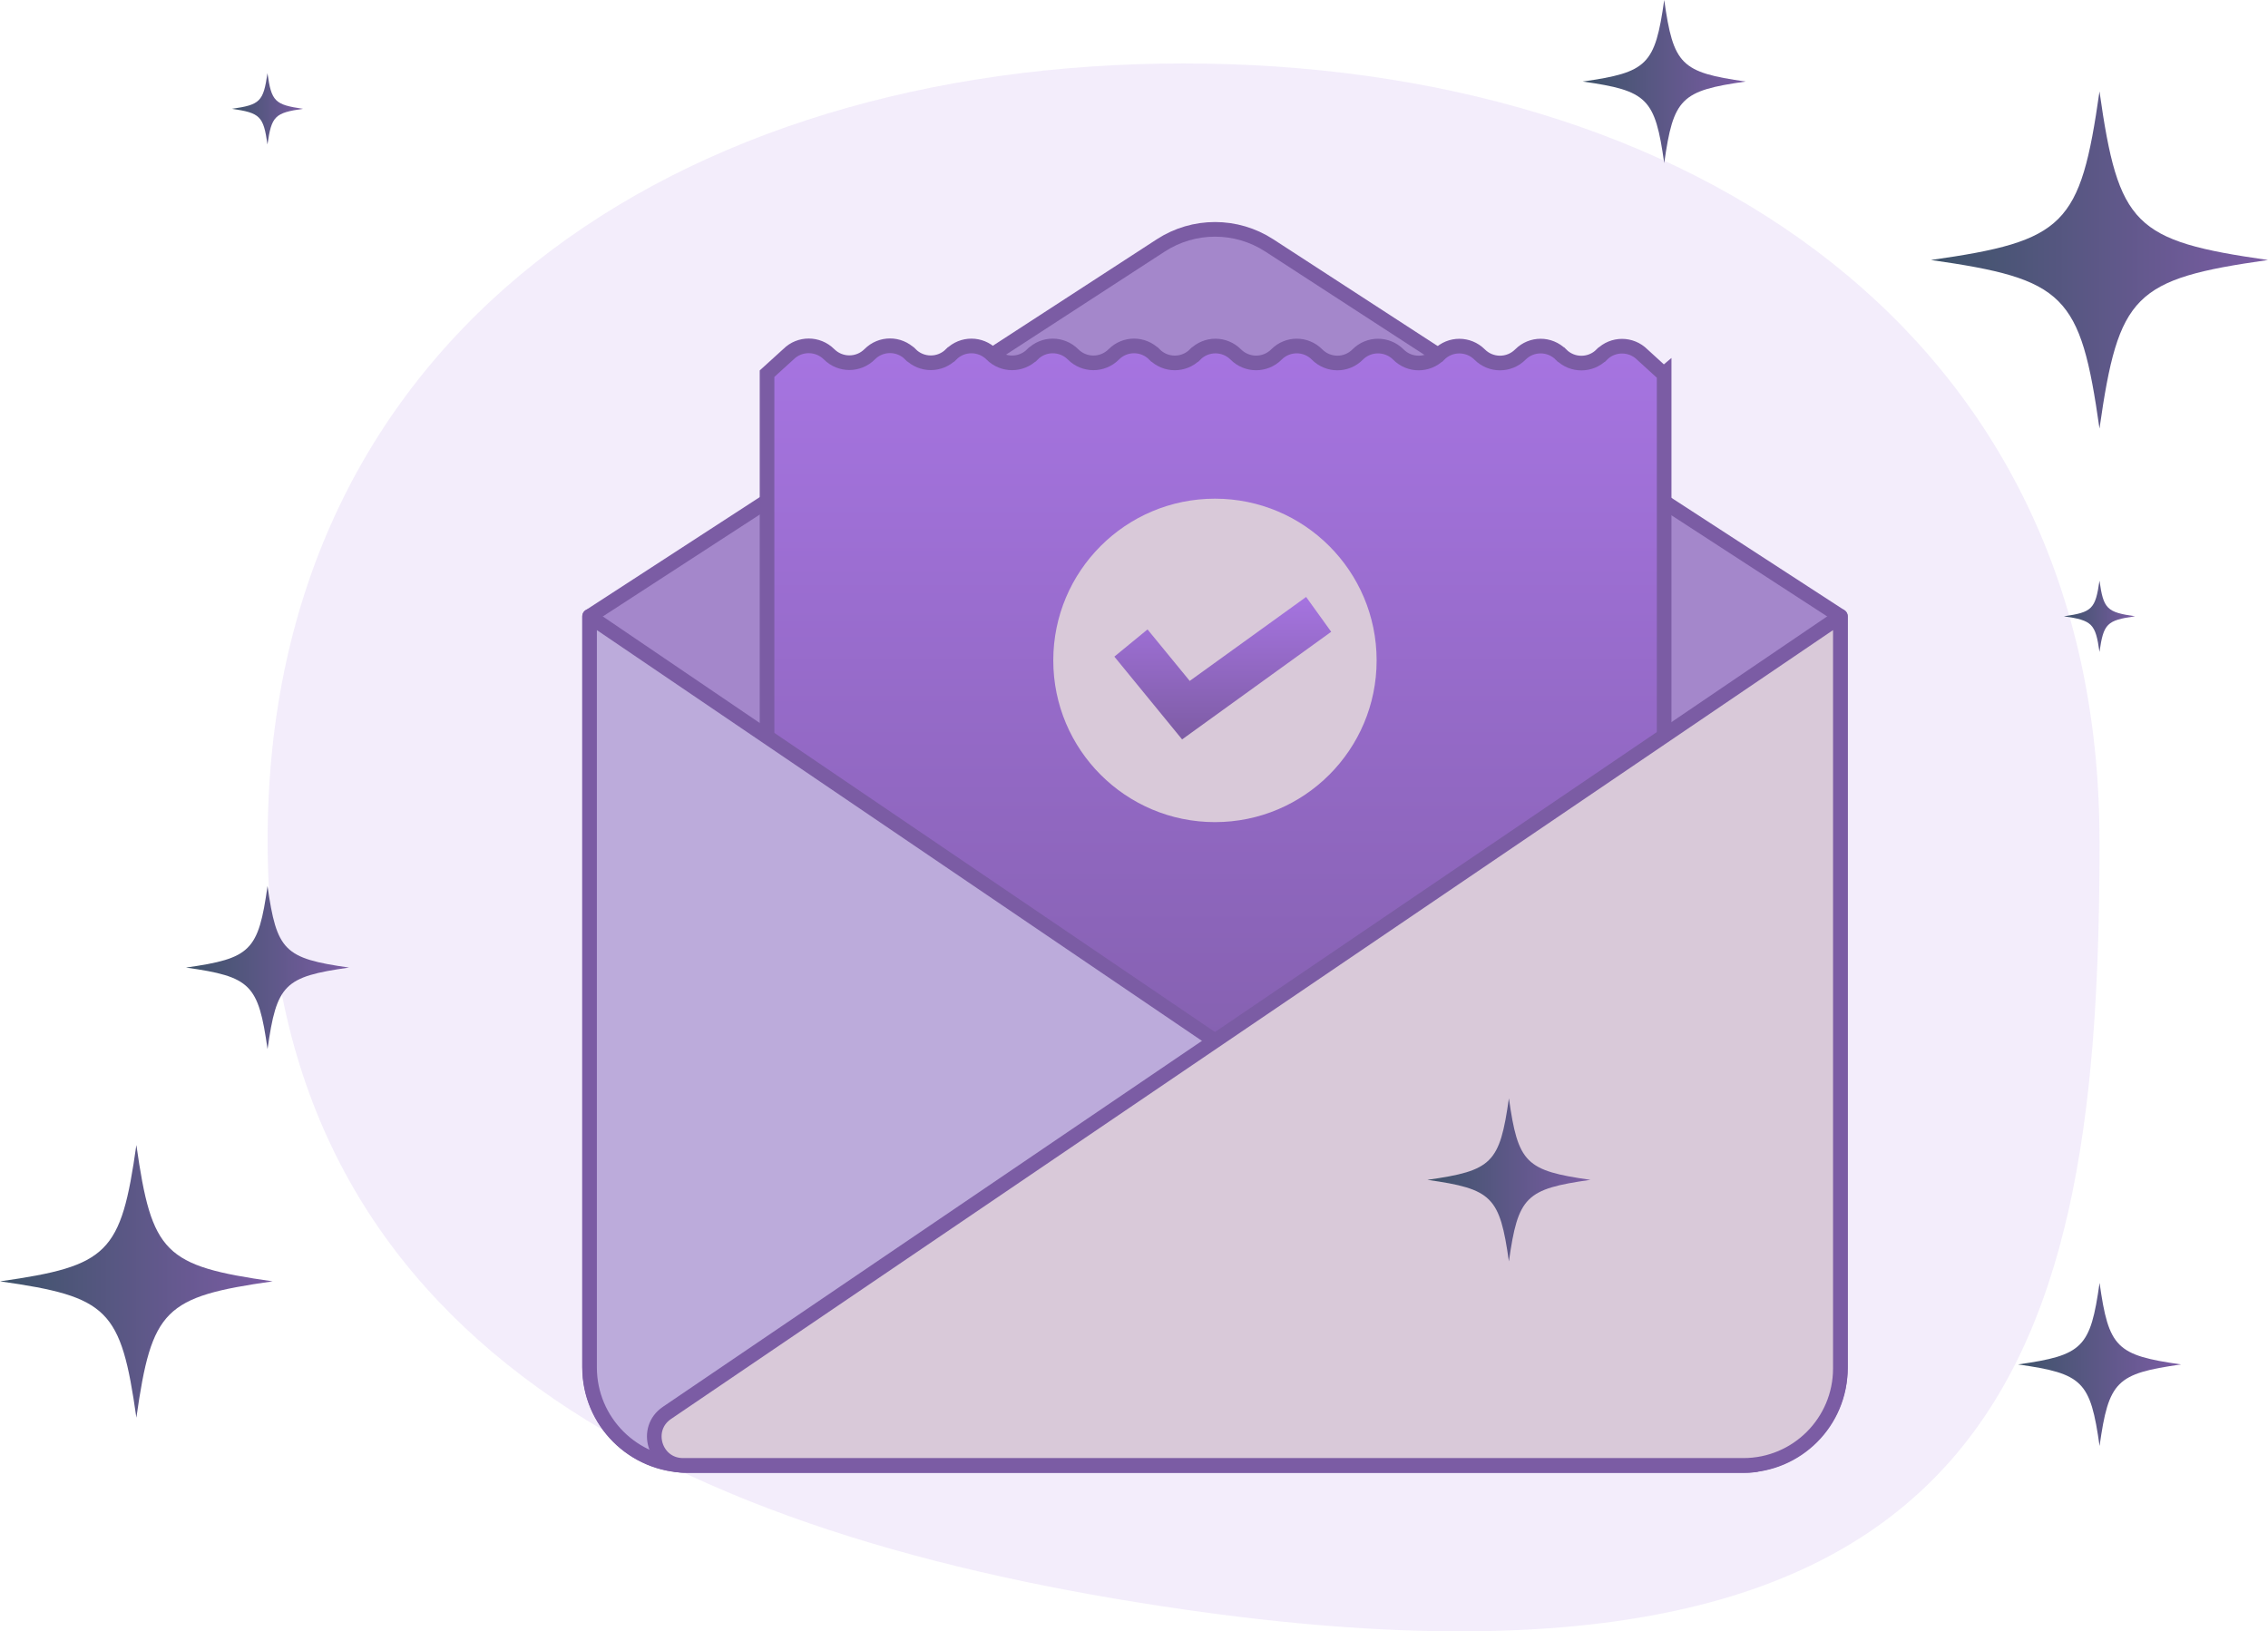 <svg width="310" height="223" viewBox="0 0 310 223" fill="none" xmlns="http://www.w3.org/2000/svg">
<g clip-path="url(#clip0_28_5843)">
<path opacity="0.15" d="M286.978 114.896C286.978 184.074 274.785 236.294 161.779 220.002C93.335 210.136 36.58 184.074 36.58 114.896C36.58 45.718 92.626 8.673 161.768 8.673C230.91 8.673 286.967 45.718 286.967 114.896H286.978Z" fill="#B18AE6"/>
<path d="M80.594 84.246L158.652 33.552C163.164 30.618 168.987 30.618 173.499 33.552L251.558 84.246V186.858C251.558 194.295 245.531 200.313 238.108 200.313H94.044C86.61 200.313 80.594 194.284 80.594 186.858V84.246Z" fill="#A487CB" stroke="#7B5CA4" stroke-width="2" stroke-linecap="round" stroke-linejoin="round"/>
<path d="M227.462 51.081V164.075C227.462 166.246 225.701 168.008 223.53 168.008H108.774C106.604 168.008 104.842 166.246 104.842 164.075V51.081L107.764 48.426C109.3 46.889 111.782 46.9 113.318 48.426C114.854 49.963 117.336 49.963 118.872 48.426C120.408 46.879 122.89 46.879 124.426 48.426H124.437C125.973 49.974 128.455 49.974 129.991 48.448H130.002C131.538 46.9 134.02 46.911 135.556 48.448C137.092 49.985 139.574 49.985 141.11 48.448H141.121C142.657 46.9 145.139 46.911 146.675 48.448C148.211 49.985 150.693 49.985 152.229 48.448C153.765 46.9 156.247 46.9 157.783 48.448H157.794C159.33 49.995 161.812 49.995 163.348 48.459H163.359C164.895 46.911 167.377 46.922 168.913 48.459C170.449 49.995 172.931 49.995 174.467 48.459C176.003 46.911 178.485 46.911 180.021 48.459C181.558 50.006 184.05 50.006 185.575 48.459C187.112 46.922 189.593 46.922 191.13 48.459C192.666 50.006 195.147 50.006 196.684 48.469H196.694C198.231 46.922 200.712 46.932 202.249 48.469C203.785 50.006 206.266 50.006 207.803 48.469C209.339 46.922 211.821 46.922 213.357 48.469H213.368C214.904 50.017 217.385 50.017 218.922 48.48H218.932C220.469 46.932 222.95 46.943 224.487 48.48L227.398 51.135L227.462 51.081Z" fill="url(#paint0_linear_28_5843)" stroke="#7B5CA4" stroke-width="2" stroke-miterlimit="10"/>
<path d="M239.054 200.313H93.97C86.579 200.313 80.584 194.316 80.584 186.922V84.245L241.203 193.295C244.329 195.423 242.825 200.313 239.043 200.313H239.054Z" fill="#BCABDB" stroke="#7B5CA4" stroke-width="2" stroke-linecap="round" stroke-linejoin="round"/>
<path d="M93.346 200.313H238.302C245.618 200.313 251.548 194.38 251.548 187.062V84.245L91.155 193.144C87.964 195.315 89.49 200.313 93.357 200.313H93.346Z" fill="#D9C9D9" stroke="#7B5CA4" stroke-width="2" stroke-linecap="round" stroke-linejoin="round"/>
<path d="M166.065 112.381C178.27 112.381 188.163 102.484 188.163 90.275C188.163 78.065 178.27 68.168 166.065 68.168C153.861 68.168 143.967 78.065 143.967 90.275C143.967 102.484 153.861 112.381 166.065 112.381Z" fill="#D9C9D9"/>
<path d="M161.575 101.075L152.314 89.758L156.848 86.04L162.617 93.079L178.527 81.602L181.954 86.362L161.575 101.075Z" fill="url(#paint1_linear_28_5843)"/>
<path d="M291.833 84.245C287.965 84.793 287.525 85.245 286.966 89.114C286.418 85.245 285.967 84.804 282.1 84.245C285.967 83.697 286.408 83.246 286.966 79.377C287.514 83.246 287.965 83.686 291.833 84.245Z" fill="url(#paint2_linear_28_5843)"/>
<path d="M217.385 161.28C208.522 162.538 207.501 163.559 206.244 172.425C204.987 163.559 203.966 162.538 195.104 161.28C203.966 160.023 204.987 159.002 206.244 150.136C207.501 159.002 208.522 160.023 217.385 161.28Z" fill="url(#paint3_linear_28_5843)"/>
<path d="M41.425 14.874C37.557 15.422 37.117 15.874 36.558 19.743C36.01 15.874 35.559 15.433 31.691 14.874C35.559 14.326 35.999 13.875 36.558 10.006C37.106 13.875 37.557 14.315 41.425 14.874Z" fill="url(#paint4_linear_28_5843)"/>
<path d="M238.613 11.145C229.75 12.402 228.729 13.423 227.473 22.289C226.216 13.423 225.195 12.402 216.332 11.145C225.195 9.887 226.216 8.866 227.473 0C228.729 8.866 229.75 9.887 238.613 11.145Z" fill="url(#paint5_linear_28_5843)"/>
<path d="M298.119 186.514C289.256 187.771 288.235 188.792 286.978 197.658C285.721 188.792 284.701 187.771 275.838 186.514C284.701 185.256 285.721 184.235 286.978 175.369C288.235 184.235 289.256 185.256 298.119 186.514Z" fill="url(#paint6_linear_28_5843)"/>
<path d="M47.709 132.263C38.846 133.52 37.825 134.541 36.568 143.407C35.311 134.541 34.291 133.52 25.428 132.263C34.291 131.005 35.311 129.984 36.568 121.118C37.825 129.984 38.846 131.005 47.709 132.263Z" fill="url(#paint7_linear_28_5843)"/>
<path d="M310 35.541C291.683 38.141 289.577 40.258 286.967 58.582C284.367 40.258 282.25 38.152 263.934 35.541C282.25 32.94 284.356 30.823 286.967 12.499C289.566 30.823 291.683 32.929 310 35.541Z" fill="url(#paint8_linear_28_5843)"/>
<path d="M37.268 175.155C22.454 177.261 20.746 178.97 18.64 193.79C16.535 178.97 14.826 177.261 0.012 175.155C14.826 173.048 16.535 171.34 18.64 156.52C20.746 171.34 22.454 173.048 37.268 175.155Z" fill="url(#paint9_linear_28_5843)"/>
</g>
<defs>
<linearGradient id="paint0_linear_28_5843" x1="166.163" y1="168.008" x2="166.163" y2="47.266" gradientUnits="userSpaceOnUse">
<stop stop-color="#7D5CA4"/>
<stop offset="1" stop-color="#A674E1"/>
</linearGradient>
<linearGradient id="paint1_linear_28_5843" x1="167.137" y1="101.075" x2="167.137" y2="81.602" gradientUnits="userSpaceOnUse">
<stop stop-color="#7D5CA4"/>
<stop offset="1" stop-color="#A674E1"/>
</linearGradient>
<linearGradient id="paint2_linear_28_5843" x1="282.11" y1="84.245" x2="291.833" y2="84.245" gradientUnits="userSpaceOnUse">
<stop stop-color="#3E536A"/>
<stop offset="1" stop-color="#7B5CA4"/>
</linearGradient>
<linearGradient id="paint3_linear_28_5843" x1="195.104" y1="161.28" x2="217.385" y2="161.28" gradientUnits="userSpaceOnUse">
<stop stop-color="#3E536A"/>
<stop offset="1" stop-color="#7B5CA4"/>
</linearGradient>
<linearGradient id="paint4_linear_28_5843" x1="31.702" y1="14.874" x2="41.425" y2="14.874" gradientUnits="userSpaceOnUse">
<stop stop-color="#3E536A"/>
<stop offset="1" stop-color="#7B5CA4"/>
</linearGradient>
<linearGradient id="paint5_linear_28_5843" x1="216.321" y1="11.145" x2="238.613" y2="11.145" gradientUnits="userSpaceOnUse">
<stop stop-color="#3E536A"/>
<stop offset="1" stop-color="#7B5CA4"/>
</linearGradient>
<linearGradient id="paint6_linear_28_5843" x1="275.827" y1="186.514" x2="298.119" y2="186.514" gradientUnits="userSpaceOnUse">
<stop stop-color="#3E536A"/>
<stop offset="1" stop-color="#7B5CA4"/>
</linearGradient>
<linearGradient id="paint7_linear_28_5843" x1="25.428" y1="132.263" x2="47.709" y2="132.263" gradientUnits="userSpaceOnUse">
<stop stop-color="#3E536A"/>
<stop offset="1" stop-color="#7B5CA4"/>
</linearGradient>
<linearGradient id="paint8_linear_28_5843" x1="263.944" y1="35.541" x2="310" y2="35.541" gradientUnits="userSpaceOnUse">
<stop stop-color="#3E536A"/>
<stop offset="1" stop-color="#7B5CA4"/>
</linearGradient>
<linearGradient id="paint9_linear_28_5843" x1="0.001" y1="175.155" x2="37.268" y2="175.155" gradientUnits="userSpaceOnUse">
<stop stop-color="#3E536A"/>
<stop offset="1" stop-color="#7B5CA4"/>
</linearGradient>
<clipPath id="clip0_28_5843">
<rect width="310" height="223" fill="white"/>
</clipPath>
</defs>
</svg>
